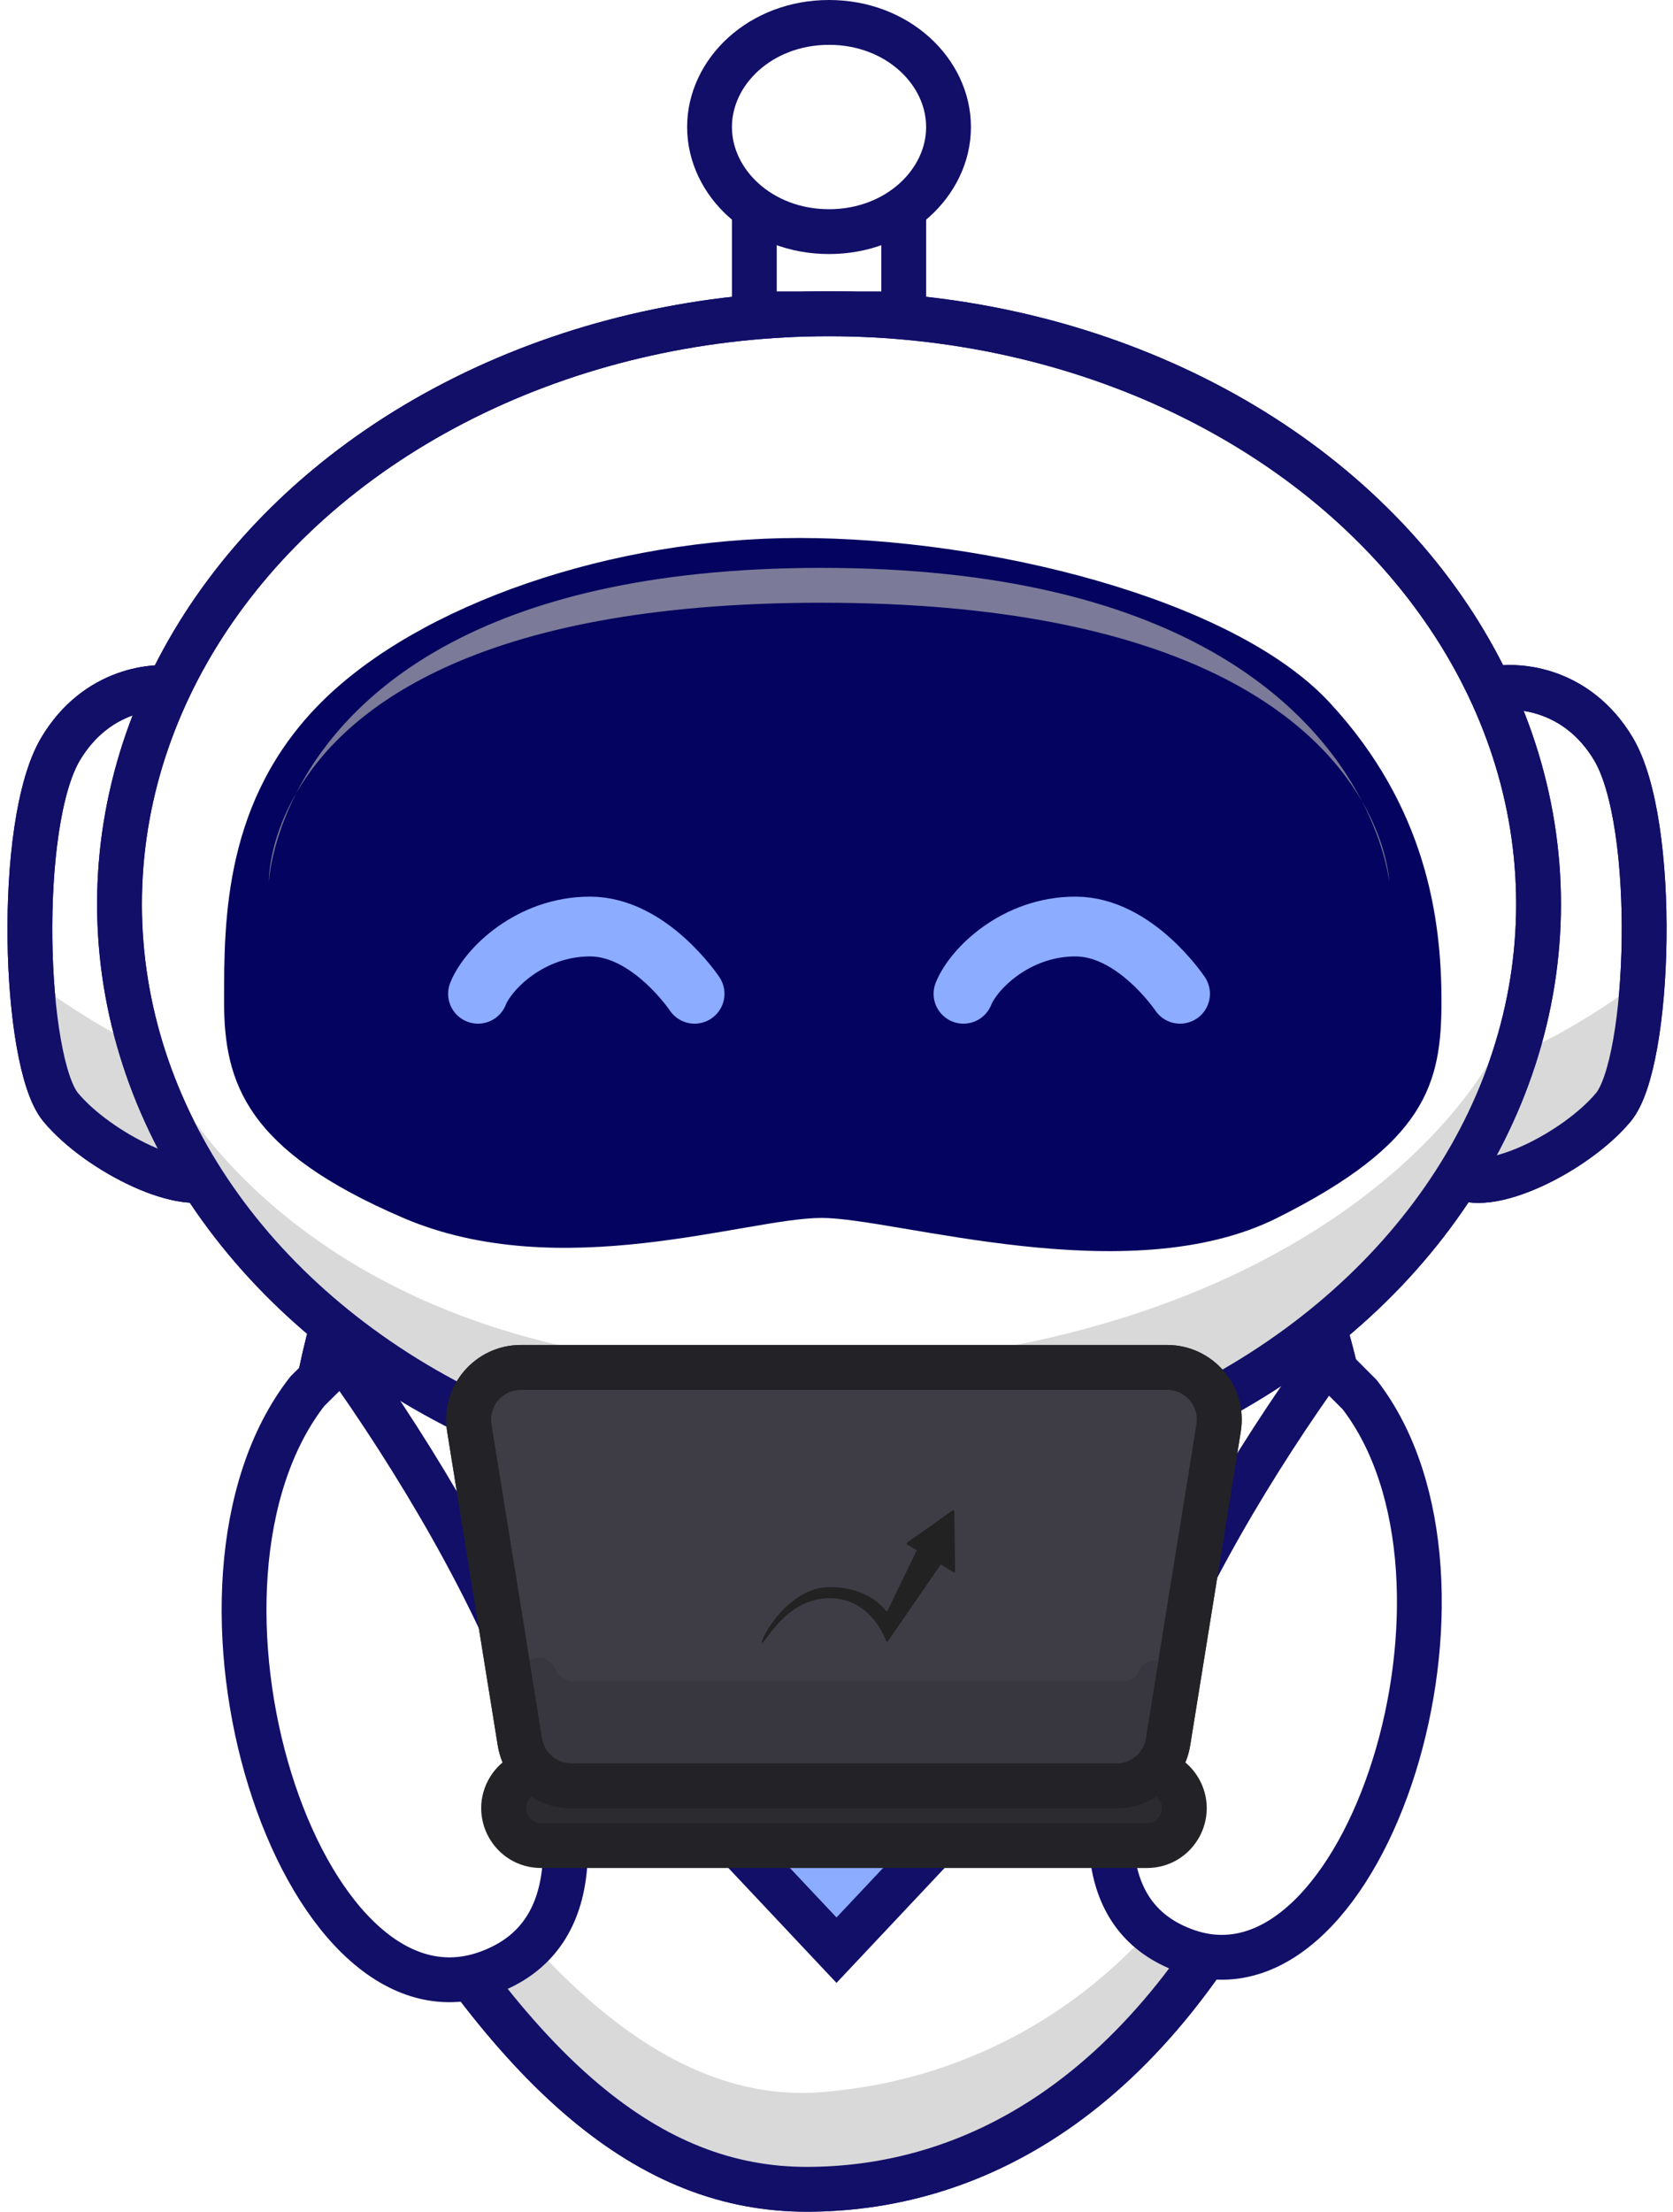 <svg width="112" height="148" viewBox="0 0 112 148" fill="none" xmlns="http://www.w3.org/2000/svg">
<path d="M24.501 121.5C16.501 107.5 21.834 87 24.5 83C46.167 82 78.5 74 86.001 83C88.025 85.429 95.001 102 86.001 121.5C77.001 141 64.501 146.5 54.001 146.5C43.501 146.5 34.501 139 24.501 121.5Z" fill="white" stroke="#120F69" stroke-width="3"/>
<path d="M48 98H56H64L56 109L64 122L56 130.5L48 122L56 109L48 98Z" fill="#8CACFF"/>
<path d="M56 109L48 98H56H64L56 109ZM56 109L48 122L56 130.5L64 122L56 109Z" stroke="#120F69" stroke-width="3"/>
<path d="M29 122C25.399 117.6 22.5 105.167 21.5 99.5C20.166 102 17.899 107.9 19.5 111.5C21.099 115.1 24.166 121 25.5 123.5C29.333 131.334 40.599 146.8 54.999 146C72.999 145 79.499 132 81.999 129.5C83.999 127.5 88.166 116.667 89.999 111.5V99.5C88.999 103.834 85.999 114.4 81.999 122C76.999 131.5 67.499 139 54.999 140C42.499 141 33.499 127.5 29 122Z" fill="#D9D9D9"/>
<path d="M24.5 121.5C16.5 107.5 21.833 87 24.5 83C46.166 82 78.499 74 86 83C88.025 85.429 95 102 86 121.5C77 141 64.5 146.5 54 146.5C43.5 146.5 34.5 139 24.5 121.5Z" stroke="#120F69" stroke-width="3"/>
<path d="M4.067 50.098C6.467 46.098 10.4 45.764 12.067 46.098C13.567 56.431 16.166 77.398 14.566 78.598C12.566 80.098 6.567 77.098 4.067 74.098C1.567 71.098 1.067 55.098 4.067 50.098Z" fill="white" stroke="#120F69" stroke-width="3"/>
<path d="M11.066 70.598C9.066 70.198 5.233 67.764 3.566 66.598L2.566 72.598L8.566 77.598H14.066C13.9 75.431 13.066 70.998 11.066 70.598Z" fill="#D9D9D9"/>
<path d="M4.067 50.098C6.467 46.098 10.4 45.764 12.067 46.098C13.567 56.431 16.166 77.398 14.566 78.598C12.566 80.098 6.567 77.098 4.067 74.098C1.567 71.098 1.067 55.098 4.067 50.098Z" stroke="#120F69" stroke-width="3"/>
<path d="M108.003 50.098C105.603 46.098 101.67 45.764 100.003 46.098C98.503 56.431 95.903 77.398 97.503 78.598C99.503 80.098 105.503 77.098 108.003 74.098C110.504 71.098 111.004 55.098 108.003 50.098Z" fill="white" stroke="#120F69" stroke-width="3"/>
<path d="M101.002 70.598C103.002 70.198 106.836 67.764 108.503 66.598L109.503 72.598L103.502 77.598H98.002C98.169 75.431 99.002 70.998 101.002 70.598Z" fill="#D9D9D9"/>
<path d="M108.003 50.098C105.603 46.098 101.67 45.764 100.003 46.098C98.503 56.431 95.903 77.398 97.503 78.598C99.503 80.098 105.503 77.098 108.003 74.098C110.504 71.098 111.004 55.098 108.003 50.098Z" stroke="#120F69" stroke-width="3"/>
<rect x="50" y="15" width="11" height="5" fill="white"/>
<path d="M50.5 8.5V21H60.5V8.5H50.5Z" stroke="#120F69" stroke-width="3"/>
<path d="M63.5 8.5C63.5 12.213 60.08 15.5 55.5 15.5C50.92 15.5 47.5 12.213 47.5 8.5C47.5 4.787 50.92 1.5 55.5 1.5C60.08 1.5 63.5 4.787 63.5 8.5Z" fill="white" stroke="#120F69" stroke-width="3"/>
<ellipse cx="55.5" cy="60.5" rx="47.5" ry="39.5" fill="white" stroke="#120F69" stroke-width="3"/>
<path d="M54.999 91.5C24.999 92.7 12.166 76.667 9.499 68.5C7.999 68.5 10.024 74.29 13 79.5C16.999 86.5 22 91.5 38.5 96.5C56.84 102.058 58.999 98.5 72.499 96.5C83.299 94.9 93.999 84.5 97.999 79.5L100.999 68.5C98.166 75.667 84.999 90.3 54.999 91.5Z" fill="#D9D9D9"/>
<ellipse cx="55.5" cy="60.5" rx="47.5" ry="39.5" stroke="#120F69" stroke-width="3"/>
<path d="M79.402 130.55C67.376 126.272 79.478 103.951 88.779 91.079L91.024 93.325C100.617 105.756 91.428 134.827 79.402 130.55Z" fill="white" stroke="#120F69" stroke-width="3"/>
<path d="M32.562 132.046C45.147 127.627 32.592 104.254 22.926 90.766L20.571 93.103C10.496 106.052 19.978 136.464 32.562 132.046Z" fill="white" stroke="#120F69" stroke-width="3"/>
<path d="M89 47C82.5 40 66 36 53.5 36C40.999 36 28.077 40.424 21.5 47C15 53.499 15 61.498 15 66.999V67C15 72.5 16.5 77 27 81.5C37.5 86 50 81.5 55 81.5C60 81.5 75.5 86.5 85.5 81.5C95.5 76.5 96.5 72.5 96.5 67C96.5 61.5 95.5 54 89 47Z" fill="#04035F"/>
<g filter="url(#filter0_d_154_851)">
<path d="M32 66.5C32.667 64.833 35.5 62 39.5 62C43.5 62 46.5 66.5 46.5 66.5" stroke="#8CACFF" stroke-width="4" stroke-linecap="round"/>
</g>
<g filter="url(#filter1_d_154_851)">
<path d="M64.5 66.5C65.167 64.833 68 62 72 62C76 62 79 66.5 79 66.5" stroke="#8CACFF" stroke-width="4" stroke-linecap="round"/>
</g>
<path d="M54.999 38C79.074 38 87.944 47.392 91.178 53.614C92.937 56.648 93 59 93 59C93 59 92.78 56.696 91.178 53.614C87.983 48.1 79.188 40.333 54.999 40.333C31.574 40.333 22.977 47.618 19.824 53.086C18.123 56.429 18 59 18 59C18 59 17.93 56.371 19.824 53.086C22.985 46.875 31.597 38 54.999 38Z" fill="#7B7A99"/>
<path d="M36.217 123.5H76.783C78.747 123.5 79.944 121.34 78.903 119.675C78.446 118.944 77.645 118.5 76.783 118.5H36.217C35.355 118.5 34.554 118.944 34.097 119.675C33.056 121.34 34.253 123.5 36.217 123.5Z" fill="#2C2B30" stroke="#232227" stroke-width="3"/>
<path d="M34.871 91.5H78.129C80.284 91.5 81.927 93.429 81.584 95.557L78.197 116.557C77.924 118.253 76.46 119.5 74.742 119.5H38.258C36.54 119.5 35.076 118.253 34.803 116.557L31.416 95.557C31.073 93.429 32.716 91.5 34.871 91.5Z" fill="#3E3C45" stroke="#232227" stroke-width="3"/>
<g clip-path="url(#clip0_154_851)">
<path d="M63.785 101.064C63.826 101.035 63.883 101.069 63.884 101.123L63.94 105.147C63.94 105.199 63.89 105.231 63.847 105.206L60.724 103.349C60.681 103.324 60.678 103.259 60.717 103.231L63.785 101.064Z" fill="#222222"/>
<path d="M55.531 106.205C52.704 106.205 50.819 109.832 51.014 109.933C51.209 110.034 52.606 106.944 55.531 106.944C58.093 106.944 59.109 109.237 59.322 109.806C59.342 109.858 59.411 109.868 59.442 109.823L63.861 103.411C63.883 103.379 63.873 103.334 63.84 103.314L62.142 102.311C62.11 102.292 62.068 102.305 62.052 102.34L59.418 107.777C59.396 107.824 59.33 107.829 59.299 107.787C59.033 107.43 57.946 106.205 55.531 106.205Z" fill="#222222"/>
</g>
<path d="M75.257 112.5H38.333C37.831 112.5 37.38 112.192 37.198 111.723C36.685 110.404 34.714 110.873 34.85 112.282L35.333 117.273C35.428 118.253 36.251 119 37.235 119H56.5H75.987C76.852 119 77.583 118.358 77.694 117.5L78.359 112.34C78.523 111.068 76.734 110.612 76.269 111.807C76.107 112.225 75.705 112.5 75.257 112.5Z" fill="#38363E"/>
<path d="M34.871 91.5H78.129C80.284 91.5 81.927 93.429 81.584 95.557L78.197 116.557C77.924 118.253 76.46 119.5 74.742 119.5H38.258C36.54 119.5 35.076 118.253 34.803 116.557L31.416 95.557C31.073 93.429 32.716 91.5 34.871 91.5Z" stroke="#232227" stroke-width="3"/>
<defs>
<filter id="filter0_d_154_851" x="19.999" y="50" width="38.501" height="28.5" filterUnits="userSpaceOnUse" color-interpolation-filters="sRGB">
<feFlood flood-opacity="0" result="BackgroundImageFix"/>
<feColorMatrix in="SourceAlpha" type="matrix" values="0 0 0 0 0 0 0 0 0 0 0 0 0 0 0 0 0 0 127 0" result="hardAlpha"/>
<feOffset/>
<feGaussianBlur stdDeviation="5"/>
<feComposite in2="hardAlpha" operator="out"/>
<feColorMatrix type="matrix" values="0 0 0 0 0.004 0 0 0 0 0.816 0 0 0 0 1 0 0 0 1 0"/>
<feBlend mode="normal" in2="BackgroundImageFix" result="effect1_dropShadow_154_851"/>
<feBlend mode="normal" in="SourceGraphic" in2="effect1_dropShadow_154_851" result="shape"/>
</filter>
<filter id="filter1_d_154_851" x="52.499" y="50" width="38.501" height="28.5" filterUnits="userSpaceOnUse" color-interpolation-filters="sRGB">
<feFlood flood-opacity="0" result="BackgroundImageFix"/>
<feColorMatrix in="SourceAlpha" type="matrix" values="0 0 0 0 0 0 0 0 0 0 0 0 0 0 0 0 0 0 127 0" result="hardAlpha"/>
<feOffset/>
<feGaussianBlur stdDeviation="5"/>
<feComposite in2="hardAlpha" operator="out"/>
<feColorMatrix type="matrix" values="0 0 0 0 0.004 0 0 0 0 0.816 0 0 0 0 1 0 0 0 1 0"/>
<feBlend mode="normal" in2="BackgroundImageFix" result="effect1_dropShadow_154_851"/>
<feBlend mode="normal" in="SourceGraphic" in2="effect1_dropShadow_154_851" result="shape"/>
</filter>
<clipPath id="clip0_154_851">
<rect width="13" height="9" fill="white" transform="translate(51 101)"/>
</clipPath>
</defs>
</svg>
